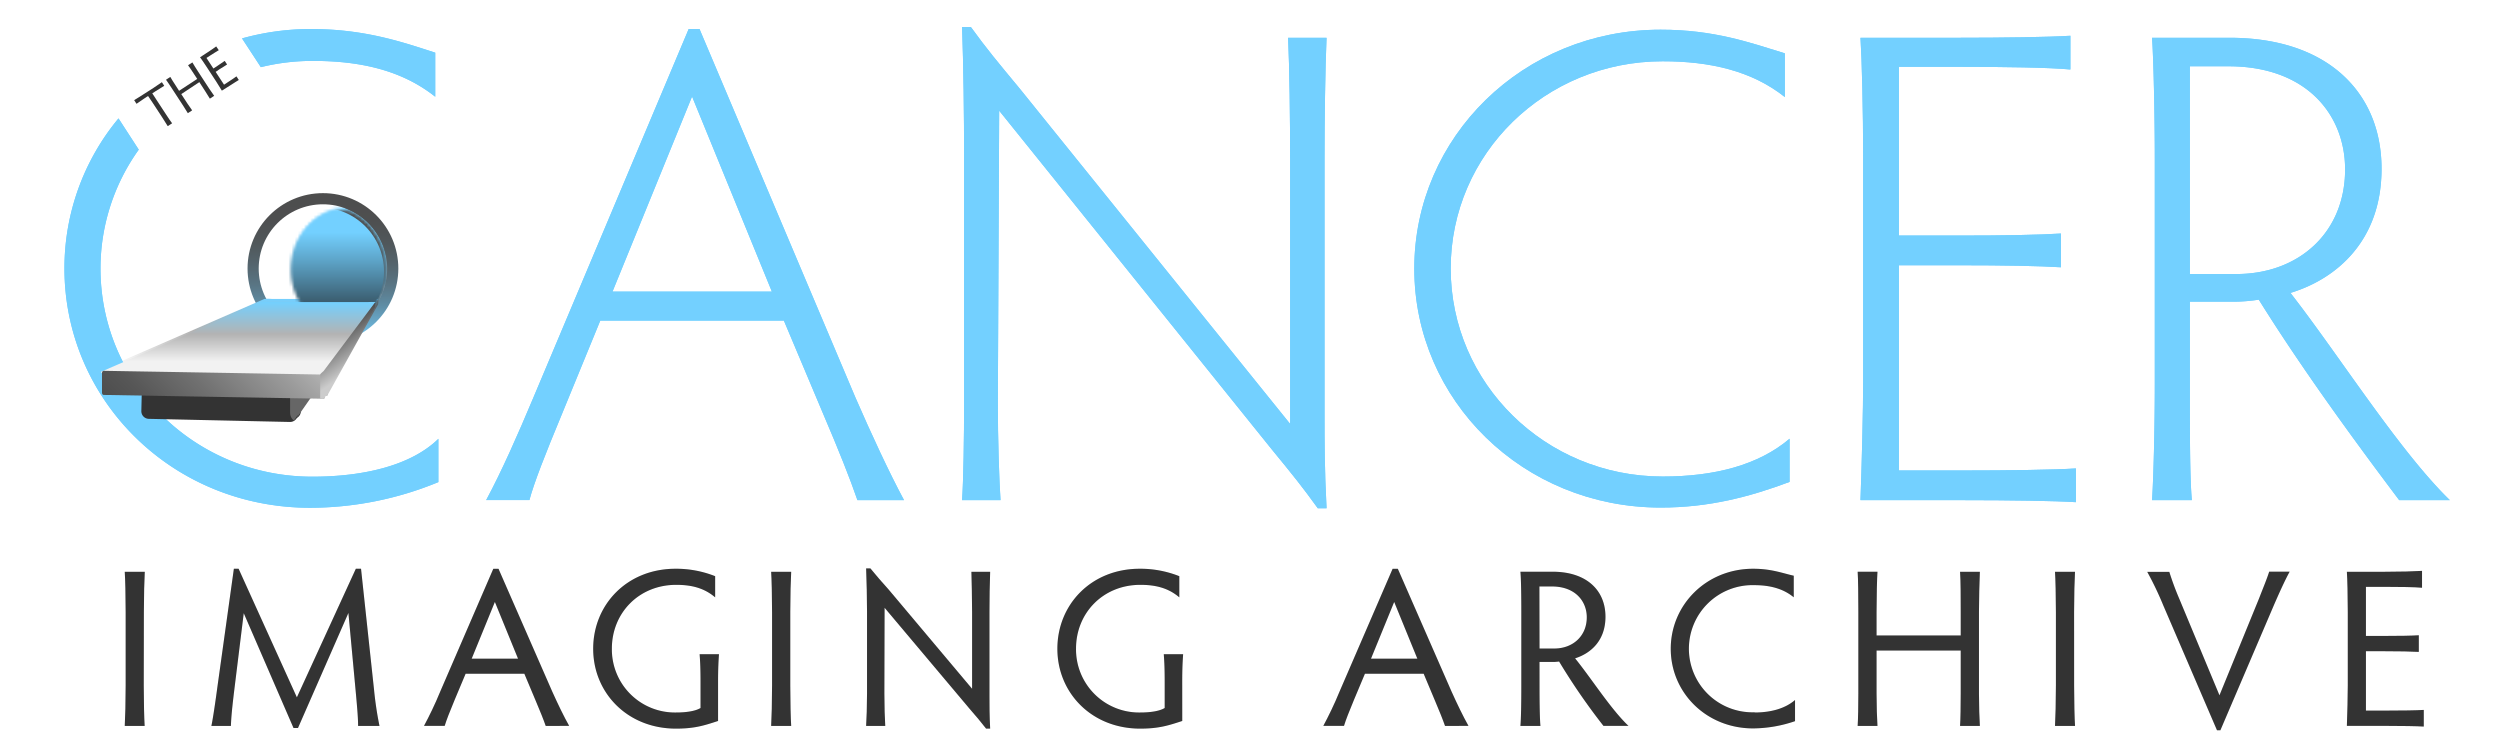 <?xml version="1.0" encoding="UTF-8"?> <svg xmlns="http://www.w3.org/2000/svg" xmlns:xlink="http://www.w3.org/1999/xlink" id="Layer_1" data-name="Layer 1" viewBox="0 0 800 240"><defs><style>.cls-1,.cls-2{fill:#1a1a1a;}.cls-1{filter:url(#luminosity-noclip);}.cls-2{filter:url(#luminosity-noclip-2);}.cls-3{mask:url(#mask);}.cls-4{fill:url(#linear-gradient);}.cls-17,.cls-5{stroke:#f2f2f2;stroke-width:3.66px;}.cls-17,.cls-18,.cls-19,.cls-5,.cls-6,.cls-7{stroke-miterlimit:10;}.cls-5{fill:url(#linear-gradient-2);}.cls-18,.cls-19,.cls-6,.cls-7{stroke-width:3.57px;}.cls-6{fill:url(#linear-gradient-3);}.cls-6,.cls-7{stroke:url(#linear-gradient-4);}.cls-19,.cls-7{fill:none;}.cls-8{fill:#333;}.cls-9{fill:#666;}.cls-10{fill:url(#linear-gradient-6);}.cls-11{fill:url(#linear-gradient-7);}.cls-12{fill:url(#linear-gradient-8);}.cls-13{fill:#73d0ff;}.cls-14{fill:#e6e6e6;}.cls-15{mask:url(#mask-2);}.cls-16{fill:url(#linear-gradient-9);}.cls-17{fill:url(#linear-gradient-10);}.cls-18{fill:url(#linear-gradient-11);}.cls-18,.cls-19{stroke:url(#linear-gradient-12);}.cls-20{fill:url(#linear-gradient-14);}.cls-21{fill:url(#linear-gradient-15);}.cls-22{fill:url(#linear-gradient-16);}</style><filter id="luminosity-noclip" x="47.79" y="35.26" width="110.71" height="101.34" color-interpolation-filters="sRGB"><feFlood flood-color="#fff" result="bg"></feFlood><feBlend in="SourceGraphic" in2="bg"></feBlend></filter><mask id="mask" x="47.79" y="35.26" width="110.71" height="101.34" maskUnits="userSpaceOnUse"><path class="cls-1" d="M113,66.55a15.06,15.06,0,0,0-2.11-.16c-9.32,0-16.87,8.43-16.87,18.83S101.61,104,110.93,104a15.21,15.21,0,0,0,2.11-.16c6.66-2.94,11.37-10.18,11.37-18.66S119.7,69.5,113,66.55Z"></path></mask><linearGradient id="linear-gradient" x1="97.47" y1="71.8" x2="126.09" y2="121.39" gradientUnits="userSpaceOnUse"><stop offset="0" stop-color="#f2f2f2"></stop><stop offset="0.14" stop-color="#e6e6e6"></stop><stop offset="0.39" stop-color="#c7c7c7"></stop><stop offset="0.73" stop-color="#949494"></stop><stop offset="1" stop-color="#666"></stop></linearGradient><linearGradient id="linear-gradient-2" x1="89.33" y1="98.1" x2="122.29" y2="54.15" gradientUnits="userSpaceOnUse"><stop offset="0" stop-color="#fff"></stop><stop offset="0.21" stop-color="#c8c8c8"></stop><stop offset="0.47" stop-color="gray"></stop></linearGradient><linearGradient id="linear-gradient-3" x1="103.34" y1="63.59" x2="103.34" y2="108.27" gradientUnits="userSpaceOnUse"><stop offset="0.22" stop-color="#73d0ff"></stop><stop offset="0.42" stop-color="#5da4c8"></stop><stop offset="0.88" stop-color="#28363e"></stop><stop offset="1" stop-color="#1a1a1a"></stop></linearGradient><linearGradient id="linear-gradient-4" x1="103.34" y1="61.8" x2="103.34" y2="110.05" gradientUnits="userSpaceOnUse"><stop offset="0" stop-color="#4d4d4d"></stop><stop offset="0.18" stop-color="#4e4f50"></stop><stop offset="0.33" stop-color="#50575a"></stop><stop offset="0.47" stop-color="#54646c"></stop><stop offset="0.61" stop-color="#597584"></stop><stop offset="0.74" stop-color="#5f8ca3"></stop><stop offset="0.86" stop-color="#68a9ca"></stop><stop offset="0.98" stop-color="#71c9f6"></stop><stop offset="1" stop-color="#73d0ff"></stop></linearGradient><linearGradient id="linear-gradient-6" x1="77.27" y1="120.09" x2="77.27" y2="95.59" gradientUnits="userSpaceOnUse"><stop offset="0.22" stop-color="#f2f2f2"></stop><stop offset="0.53" stop-color="#bbb"></stop><stop offset="0.58" stop-color="#b3b3b3"></stop><stop offset="1" stop-color="#73d0ff"></stop></linearGradient><linearGradient id="linear-gradient-7" x1="50.06" y1="141.43" x2="88.95" y2="102.53" gradientUnits="userSpaceOnUse"><stop offset="0" stop-color="#4d4d4d"></stop><stop offset="0.17" stop-color="#575757"></stop><stop offset="0.45" stop-color="#717171"></stop><stop offset="0.82" stop-color="#9b9b9b"></stop><stop offset="1" stop-color="#b3b3b3"></stop></linearGradient><linearGradient id="linear-gradient-8" x1="105.55" y1="782.35" x2="115.4" y2="772.49" gradientTransform="matrix(1, -1.68, 0, 1, 0, -478.81)" gradientUnits="userSpaceOnUse"><stop offset="0.17" stop-color="#ccc"></stop><stop offset="1" stop-color="#4d4d4d"></stop></linearGradient><filter id="luminosity-noclip-2" x="46.79" y="36.26" width="110.71" height="101.34" color-interpolation-filters="sRGB"><feFlood flood-color="#fff" result="bg"></feFlood><feBlend in="SourceGraphic" in2="bg"></feBlend></filter><mask id="mask-2" x="46.79" y="36.26" width="110.71" height="101.34" maskUnits="userSpaceOnUse"><path class="cls-2" d="M112,67.55a15.06,15.06,0,0,0-2.11-.16c-9.32,0-16.87,8.43-16.87,18.83S100.61,105,109.93,105a15.21,15.21,0,0,0,2.11-.16c6.66-2.94,11.37-10.18,11.37-18.66S118.7,70.5,112,67.55Z"></path></mask><linearGradient id="linear-gradient-9" x1="96.47" y1="72.8" x2="125.09" y2="122.39" xlink:href="#linear-gradient"></linearGradient><linearGradient id="linear-gradient-10" x1="88.33" y1="99.1" x2="121.29" y2="55.15" xlink:href="#linear-gradient-2"></linearGradient><linearGradient id="linear-gradient-11" x1="102.34" y1="64.59" x2="102.34" y2="109.27" xlink:href="#linear-gradient-3"></linearGradient><linearGradient id="linear-gradient-12" x1="102.34" y1="62.8" x2="102.34" y2="111.05" xlink:href="#linear-gradient-4"></linearGradient><linearGradient id="linear-gradient-14" x1="76.27" y1="121.09" x2="76.27" y2="96.59" xlink:href="#linear-gradient-6"></linearGradient><linearGradient id="linear-gradient-15" x1="49.06" y1="142.43" x2="87.95" y2="103.53" xlink:href="#linear-gradient-7"></linearGradient><linearGradient id="linear-gradient-16" x1="104.55" y1="781.67" x2="114.4" y2="771.81" xlink:href="#linear-gradient-8"></linearGradient></defs><title>TCIA Logo</title><g class="cls-3"><ellipse class="cls-4" cx="105.4" cy="85.54" rx="53.1" ry="50.14"></ellipse><circle class="cls-5" cx="98.46" cy="85.93" r="48.84"></circle><circle class="cls-6" cx="103.34" cy="85.93" r="22.34"></circle></g><circle class="cls-7" cx="103.34" cy="85.93" r="22.34"></circle><path class="cls-8" d="M96.27,131.64a2.44,2.44,0,0,1-2.5,2.39l-45.16-1a2.44,2.44,0,0,1-2.38-2.5l.11-4.88a2.44,2.44,0,0,1,2.5-2.38l45.16,1a2.44,2.44,0,0,1,2.38,2.5Z"></path><path class="cls-9" d="M108.49,113.17c0,1.35-.54,2.44-.89,2.44L95.1,133.52c-.35,0-1.27-1.09-1.27-2.44v-4.88c0-1.35.73-2.44,1.08-2.44l12.48-17.91c.36,0,1.11,1.09,1.11,2.44Z"></path><path class="cls-10" d="M104.94,119.2c0,.52-1.09.89-2.44.89l-66.74-1.22c-1.35,0-2.44-.37-2.44-.89L84.6,95.66a13.09,13.09,0,0,1,2.44,0h31.74a24.23,24.23,0,0,1,2.44,0Z"></path><path class="cls-11" d="M104.94,125.72c0,.45,0,.88-.4.88l-70.28-1.22c-.45,0-.62-.36-.62-.81v-6.1c0-.45.17-.81.62-.81L105,118.87a.77.77,0,0,1,.77.81Z"></path><path class="cls-12" d="M121,97.36l-16.21,29.12c-.08.13-1.33.31-1.33-.14v-7.48c0-.26,1-1,1.13-1.17l16.55-22.08"></path><path class="cls-13" d="M83.47,21.49a69.35,69.35,0,0,1,16.72-2c15.15,0,28.43,3,39.09,11.47V16.86c-10.65-3.46-22.64-7.57-39.74-7.57a81.83,81.83,0,0,0-22.09,3Z"></path><path class="cls-13" d="M99.94,152.54c-37.65,0-67.78-29.86-67.78-66.65a65.28,65.28,0,0,1,12.24-38l-6.48-10a75.06,75.06,0,0,0-17.3,48c0,42.2,34.52,76.6,78.66,76.6a108,108,0,0,0,41-8.22V140.42C131.67,148.86,116.6,152.54,99.94,152.54Z"></path><path class="cls-14" d="M49.14,28.12c1.08-.7,2.2-1.46,2.66-1.81l.75,1.15c-.5.29-1.66,1-2.74,1.7l-1.09.71c.36.59.88,1.38,1.3,2l3.16,4.83c.69,1.06,1.52,2.3,1.89,2.75l-1.39.91c-.29-.5-1.08-1.76-1.78-2.82l-3.16-4.83c-.42-.64-1-1.42-1.36-2l-1.07.7c-1.06.69-2.16,1.46-2.62,1.8l-.75-1.15c.5-.28,1.63-1,2.69-1.69Z"></path><path class="cls-14" d="M57.3,29.07l5.82-3.81-1.06-1.62c-.58-.89-1.4-2.13-1.87-2.76l1.37-.9c.42.71,1.2,2,1.76,2.83L67,28.46c.53.81,1.21,1.79,1.53,2.2l-1.37.9c-.25-.46-.89-1.46-1.43-2.29l-1.94-3L58,30.11l1.95,3c.53.81,1.21,1.79,1.53,2.2l-1.37.9c-.25-.46-.89-1.46-1.43-2.29L55,28.28c-.72-1.11-1.56-2.36-1.87-2.76l1.37-.9c.24.44,1,1.72,1.76,2.83Z"></path><path class="cls-14" d="M66.06,18.54l2.22,3.39,1.23-.8c1.06-.69,1.94-1.29,2.4-1.64l.75,1.15c-.5.28-1.4.85-2.46,1.54L69,23l2.69,4.11,1.37-.9c1.08-.7,2.16-1.43,2.6-1.77l.75,1.15c-.49.27-1.59,1-2.66,1.68L71,29c-.53-.88-1.3-2.13-1.76-2.83l-3.34-5.11c-.7-1.08-1.54-2.28-1.88-2.73l2.57-1.68c1.07-.7,2.13-1.44,2.59-1.79L70,16.06c-.51.27-1.6,1-2.67,1.66Z"></path><path class="cls-13" d="M274.38,160.05c-2.38-6.91-6-16-10.8-27.22l-12.74-30.24H192.09l-12.31,30c-5.4,13-8.86,21.82-10.37,27.43H155.58c5-9.29,10.15-21,15.12-32.83L220.38,9.28h3.46l49.9,117.94c5.18,11.88,10.8,24,15.55,32.83ZM221.46,30.88,196,93.31h51Z"></path><path class="cls-13" d="M320.17,160.05H307.86c.43-6,.65-19.87.65-31.32V50.11c0-13-.22-29.81-.65-41.47h2.81c5.18,7.13,8.42,11,15.77,19.87l86.4,107.14V50.75c0-12.31-.22-29.59-.65-38.66H424.5c-.43,9.5-.65,26.78-.65,38.66v81.43c0,9.07,0,17.93.65,30.46h-2.81c-5-6.91-7.78-10.37-14.69-18.79L319.74,35.42l-.43,93.53C319.3,140.18,319.74,154,320.17,160.05Z"></path><path class="cls-13" d="M532.06,152.49c16.63,0,30.67-3.67,40.61-12.1v13.82c-12.74,4.75-25.71,8.21-41.26,8.21-44.06,0-78.84-34.34-78.84-76.46S487.35,9.5,531.41,9.5c17.06,0,28.51,4.1,39.74,7.56v14c-10.58-8.42-24-11.45-39.1-11.45-37.58,0-67.82,29.59-67.82,66.31S494.48,152.49,532.06,152.49Z"></path><path class="cls-13" d="M607.66,21.38v54h19c14.69,0,26.14-.22,32.83-.65v10.8c-6.7-.43-18.14-.65-32.83-.65h-19v65.67H628c14.9,0,29.81-.22,36.29-.65v10.8c-6.48-.43-21.38-.65-36.29-.65H595.35c.43-11.88.86-28.94.86-38.67V50.54c0-14.9-.43-32-.86-38.45h30.89c14.9,0,29.59-.22,36.29-.65v10.8c-6.7-.65-21.38-.86-36.29-.86Z"></path><path class="cls-13" d="M700.75,123.11c0,14.69,0,30.24.65,36.94H688.66c.43-6.7.87-22.25.87-36.94V50.75c0-14.69-.43-32.18-.87-38.66H713.5c31.54,0,48.6,17.71,48.6,41.9,0,22.9-14.26,35.21-29.16,39.74,15.34,19.66,34.78,50.54,51,66.31h-16.2c-13.18-17.5-30.67-41.26-44.93-64.15a52.49,52.49,0,0,1-8.21.65H700.75Zm0-35.42h14.9c19.87,0,34.78-13.18,34.78-33.48,0-17.28-12.1-33-37.37-33H700.75Z"></path><path class="cls-14" d="M46,219.41c0,4.9.14,10.66.29,12.89H39.92c.14-2.23.29-8,.29-12.89V195.86c0-4.9-.14-10.73-.29-12.89h6.41c-.14,2.16-.29,8-.29,12.89Z"></path><path class="cls-14" d="M119.7,220.77a112.35,112.35,0,0,0,1.73,11.52h-6.84c0-2.3-.22-5-.65-9.79l-2.45-26.35-16.13,36.8H93.92L78,196.22l-3.17,25.71c-.5,4.25-.86,7.63-.94,10.37H67.64c.5-2.3,1.3-7.78,2-13L74.84,182h1.51L95,223.15,113.87,182h1.66Z"></path><path class="cls-14" d="M174.63,232.3c-.72-2.09-1.87-4.9-3.24-8.14l-3.6-8.57H149L145.47,224c-1.58,3.82-2.59,6.34-3.17,8.28h-6.62c1.66-3.1,3.53-6.91,5.18-10.95l17-39.32h1.66l17.21,39.32c1.8,4,3.74,8,5.4,10.95Zm-16.27-39.68-7.42,18.15h14.83Z"></path><path class="cls-14" d="M229.78,230.71c-4.39,1.44-7.49,2.45-13.46,2.45-15.55,0-26.5-11.45-26.5-25.56S200.62,182,216.18,182a33.69,33.69,0,0,1,12.67,2.38v6.77c-3.53-3-7.56-4-12.46-4-12,0-20.59,9.07-20.59,20.38A20.18,20.18,0,0,0,216.32,228c3.24,0,6.19-.43,7.85-1.44v-8.14c0-5-.14-6.91-.29-9.07h6.19c-.14,2.16-.29,4.18-.29,9.07Z"></path><path class="cls-14" d="M252.89,219.41c0,4.9.14,10.66.29,12.89h-6.41c.14-2.23.29-8,.29-12.89V195.86c0-4.9-.14-10.73-.29-12.89h6.41c-.14,2.16-.29,8-.29,12.89Z"></path><path class="cls-14" d="M283.28,232.3h-6.12c.14-2,.29-6.62.29-10.44V195.79c0-4.32-.14-10-.29-13.9h1.37c2.16,2.66,3.46,4.1,5.9,6.84l26.64,31.68V195.86c0-4.1-.14-9.86-.22-12.89h6c-.14,3.17-.22,8.93-.22,12.89v26.86c0,3,0,6.26.22,10.44h-1.3c-1.8-2.3-3-3.74-5.33-6.41l-27.15-32.26L283,221.93C283,225.67,283.13,230.28,283.28,232.3Z"></path><path class="cls-14" d="M378.32,230.71c-4.39,1.44-7.49,2.45-13.46,2.45-15.55,0-26.5-11.45-26.5-25.56S349.15,182,364.71,182a33.69,33.69,0,0,1,12.67,2.38v6.77c-3.53-3-7.56-4-12.46-4-12,0-20.59,9.07-20.59,20.38A20.18,20.18,0,0,0,364.85,228c3.24,0,6.19-.43,7.85-1.44v-8.14c0-5-.14-6.91-.29-9.07h6.19c-.14,2.16-.29,4.18-.29,9.07Z"></path><path class="cls-14" d="M462.41,232.3c-.72-2.09-1.87-4.9-3.24-8.14l-3.6-8.57H436.78L433.25,224c-1.58,3.82-2.59,6.34-3.17,8.28h-6.62c1.66-3.1,3.53-6.91,5.18-10.95l17-39.32h1.66l17.21,39.32c1.8,4,3.74,8,5.4,10.95Zm-16.27-39.68-7.42,18.15h14.83Z"></path><path class="cls-14" d="M492.65,219.84c0,4.9.07,10.22.29,12.46h-6.41c.21-2.23.29-7.56.29-12.46v-24c0-4.9-.07-10.73-.29-12.89h10.3c10.94,0,16.92,6,16.92,14.4,0,7.7-4.75,11.74-9.72,13.32,5.26,6.48,11.38,16.2,17.07,21.6h-8a202.8,202.8,0,0,1-14.19-20.59,13.62,13.62,0,0,1-2.38.14h-3.89Zm0-12.31h4.68c6,0,10.44-4,10.44-10,0-5.11-3.67-9.86-11.16-9.86h-4Z"></path><path class="cls-14" d="M561.41,228c5.18,0,9.79-1.22,13-4v6.77A42,42,0,0,1,561,233.09c-15,0-26.36-11.45-26.36-25.49S546,182,561,182c5.83,0,9.22,1.37,13,2.23v6.91c-3.38-2.81-7.71-3.89-12.6-3.89a20.35,20.35,0,1,0,.07,40.68Z"></path><path class="cls-14" d="M600.5,203.35h26.93v-7.49c0-4.1,0-9.86-.21-12.89h6.34c-.14,3.17-.29,8.93-.29,12.89v26.07c0,3.74.14,8.35.29,10.37h-6.34c.14-2,.21-6.62.21-10.44V208.17H600.5v13.75c0,3.74.14,8.35.29,10.37h-6.34c.14-2,.22-6.62.22-10.44v-26c0-5.11-.07-10.94-.22-12.89h6.34c-.14,1.94-.29,7.78-.29,12.89Z"></path><path class="cls-14" d="M663.72,219.41c0,4.9.14,10.66.29,12.89H657.6c.14-2.23.29-8,.29-12.89V195.86c0-4.9-.14-10.73-.29-12.89H664c-.14,2.16-.29,8-.29,12.89Z"></path><path class="cls-14" d="M710.23,222.5l12.67-31c1.22-3.17,2.52-6.26,3.24-8.57h6.55c-1.58,2.88-3.46,7.06-5.11,10.87l-17.06,39.89h-1.08L692.3,193.84A103.65,103.65,0,0,0,687.12,183h7.06a90.13,90.13,0,0,0,3.17,8.57Z"></path><path class="cls-14" d="M757.1,187.8v15.7h5.69c4.9,0,9-.07,11.23-.22v5.33c-2.23-.14-6.34-.22-11.23-.22H757.1v19h6.34c5,0,10-.07,12.17-.22v5.33c-2.16-.14-7.2-.22-12.17-.22H751c.14-4,.29-9.65.29-12.89V195.79c0-5-.14-10.66-.29-12.82h11.88c5,0,9.94-.14,12.17-.29v5.4c-2.23-.22-7.2-.29-12.17-.29Z"></path><path class="cls-13" d="M83.47,21.49a69.35,69.35,0,0,1,16.72-2c15.15,0,28.43,3,39.09,11.47V16.86c-10.65-3.46-22.64-7.57-39.74-7.57a81.83,81.83,0,0,0-22.09,3Z"></path><path class="cls-13" d="M99.94,152.54c-37.65,0-67.78-29.86-67.78-66.65a65.28,65.28,0,0,1,12.24-38l-6.48-10a75.06,75.06,0,0,0-17.3,48c0,42.2,34.52,76.6,78.66,76.6a108,108,0,0,0,41-8.22V140.42C131.67,148.86,116.6,152.54,99.94,152.54Z"></path><path class="cls-8" d="M49.14,28.12c1.08-.7,2.2-1.46,2.66-1.81l.75,1.15c-.5.29-1.66,1-2.74,1.7l-1.09.71c.36.59.88,1.38,1.3,2l3.16,4.83c.69,1.06,1.52,2.3,1.89,2.75l-1.39.91c-.29-.5-1.08-1.76-1.78-2.82l-3.16-4.83c-.42-.64-1-1.42-1.36-2l-1.07.7c-1.06.69-2.16,1.46-2.62,1.8l-.75-1.15c.5-.28,1.63-1,2.69-1.69Z"></path><path class="cls-8" d="M57.3,29.07l5.82-3.81-1.06-1.62c-.58-.89-1.4-2.13-1.87-2.76l1.37-.9c.42.71,1.2,2,1.76,2.83L67,28.46c.53.81,1.21,1.79,1.53,2.2l-1.37.9c-.25-.46-.89-1.46-1.43-2.29l-1.94-3L58,30.11l1.95,3c.53.81,1.21,1.79,1.53,2.2l-1.37.9c-.25-.46-.89-1.46-1.43-2.29L55,28.28c-.72-1.11-1.56-2.36-1.87-2.76l1.37-.9c.24.44,1,1.72,1.76,2.83Z"></path><path class="cls-8" d="M66.06,18.54l2.22,3.39,1.23-.8c1.06-.69,1.94-1.29,2.4-1.64l.75,1.15c-.5.28-1.4.85-2.46,1.54L69,23l2.69,4.11,1.37-.9c1.08-.7,2.16-1.43,2.6-1.77l.75,1.15c-.49.27-1.59,1-2.66,1.68L71,29c-.53-.88-1.3-2.13-1.76-2.83l-3.34-5.11c-.7-1.08-1.54-2.28-1.88-2.73l2.57-1.68c1.07-.7,2.13-1.44,2.59-1.79L70,16.06c-.51.27-1.6,1-2.67,1.66Z"></path><path class="cls-13" d="M274.38,160.05c-2.38-6.91-6-16-10.8-27.22l-12.74-30.24H192.09l-12.31,30c-5.4,13-8.86,21.82-10.37,27.43H155.58c5-9.29,10.15-21,15.12-32.83L220.38,9.28h3.46l49.9,117.94c5.18,11.88,10.8,24,15.55,32.83ZM221.46,30.88,196,93.31h51Z"></path><path class="cls-13" d="M320.17,160.05H307.86c.43-6,.65-19.87.65-31.32V50.11c0-13-.22-29.81-.65-41.47h2.81c5.18,7.13,8.42,11,15.77,19.87l86.4,107.14V50.75c0-12.31-.22-29.59-.65-38.66H424.5c-.43,9.5-.65,26.78-.65,38.66v81.43c0,9.07,0,17.93.65,30.46h-2.81c-5-6.91-7.78-10.37-14.69-18.79L319.74,35.42l-.43,93.53C319.3,140.18,319.74,154,320.17,160.05Z"></path><path class="cls-13" d="M532.06,152.49c16.63,0,30.67-3.67,40.61-12.1v13.82c-12.74,4.75-25.71,8.21-41.26,8.21-44.06,0-78.84-34.34-78.84-76.46S487.35,9.5,531.41,9.5c17.06,0,28.51,4.1,39.74,7.56v14c-10.58-8.42-24-11.45-39.1-11.45-37.58,0-67.82,29.59-67.82,66.31S494.48,152.49,532.06,152.49Z"></path><path class="cls-13" d="M607.66,21.38v54h19c14.69,0,26.14-.22,32.83-.65v10.8c-6.7-.43-18.14-.65-32.83-.65h-19v65.67H628c14.9,0,29.81-.22,36.29-.65v10.8c-6.48-.43-21.38-.65-36.29-.65H595.35c.43-11.88.86-28.94.86-38.67V50.54c0-14.9-.43-32-.86-38.45h30.89c14.9,0,29.59-.22,36.29-.65v10.8c-6.7-.65-21.38-.86-36.29-.86Z"></path><path class="cls-13" d="M700.75,123.11c0,14.69,0,30.24.65,36.94H688.66c.43-6.7.87-22.25.87-36.94V50.75c0-14.69-.43-32.18-.87-38.66H713.5c31.54,0,48.6,17.71,48.6,41.9,0,22.9-14.26,35.21-29.16,39.74,15.34,19.66,34.78,50.54,51,66.31h-16.2c-13.18-17.5-30.67-41.26-44.93-64.15a52.49,52.49,0,0,1-8.21.65H700.75Zm0-35.42h14.9c19.87,0,34.78-13.18,34.78-33.48,0-17.28-12.1-33-37.37-33H700.75Z"></path><path class="cls-8" d="M46,219.41c0,4.9.14,10.66.29,12.89H39.92c.14-2.23.29-8,.29-12.89V195.86c0-4.9-.14-10.73-.29-12.89h6.41c-.14,2.16-.29,8-.29,12.89Z"></path><path class="cls-8" d="M119.7,220.77a112.35,112.35,0,0,0,1.73,11.52h-6.84c0-2.3-.22-5-.65-9.79l-2.45-26.35-16.13,36.8H93.92L78,196.22l-3.17,25.71c-.5,4.25-.86,7.63-.94,10.37H67.64c.5-2.3,1.3-7.78,2-13L74.84,182h1.51L95,223.15,113.87,182h1.66Z"></path><path class="cls-8" d="M174.63,232.3c-.72-2.09-1.87-4.9-3.24-8.14l-3.6-8.57H149L145.47,224c-1.58,3.82-2.59,6.34-3.17,8.28h-6.62c1.66-3.1,3.53-6.91,5.18-10.95l17-39.32h1.66l17.21,39.32c1.8,4,3.74,8,5.4,10.95Zm-16.27-39.68-7.42,18.15h14.83Z"></path><path class="cls-8" d="M229.78,230.71c-4.39,1.44-7.49,2.45-13.46,2.45-15.55,0-26.5-11.45-26.5-25.56S200.62,182,216.18,182a33.69,33.69,0,0,1,12.67,2.38v6.77c-3.53-3-7.56-4-12.46-4-12,0-20.59,9.07-20.59,20.38A20.18,20.18,0,0,0,216.32,228c3.24,0,6.19-.43,7.85-1.44v-8.14c0-5-.14-6.91-.29-9.07h6.19c-.14,2.16-.29,4.18-.29,9.07Z"></path><path class="cls-8" d="M252.89,219.41c0,4.9.14,10.66.29,12.89h-6.41c.14-2.23.29-8,.29-12.89V195.86c0-4.9-.14-10.73-.29-12.89h6.41c-.14,2.16-.29,8-.29,12.89Z"></path><path class="cls-8" d="M283.28,232.3h-6.12c.14-2,.29-6.62.29-10.44V195.79c0-4.32-.14-10-.29-13.9h1.37c2.16,2.66,3.46,4.1,5.9,6.84l26.64,31.68V195.86c0-4.1-.14-9.86-.22-12.89h6c-.14,3.17-.22,8.93-.22,12.89v26.86c0,3,0,6.26.22,10.44h-1.3c-1.8-2.3-3-3.74-5.33-6.41l-27.15-32.26L283,221.93C283,225.67,283.13,230.28,283.28,232.3Z"></path><path class="cls-8" d="M378.32,230.71c-4.39,1.44-7.49,2.45-13.46,2.45-15.55,0-26.5-11.45-26.5-25.56S349.15,182,364.71,182a33.69,33.69,0,0,1,12.67,2.38v6.77c-3.53-3-7.56-4-12.46-4-12,0-20.59,9.07-20.59,20.38A20.18,20.18,0,0,0,364.85,228c3.24,0,6.19-.43,7.85-1.44v-8.14c0-5-.14-6.91-.29-9.07h6.19c-.14,2.16-.29,4.18-.29,9.07Z"></path><path class="cls-8" d="M462.41,232.3c-.72-2.09-1.87-4.9-3.24-8.14l-3.6-8.57H436.78L433.25,224c-1.58,3.82-2.59,6.34-3.17,8.28h-6.62c1.66-3.1,3.53-6.91,5.18-10.95l17-39.32h1.66l17.21,39.32c1.8,4,3.74,8,5.4,10.95Zm-16.27-39.68-7.42,18.15h14.83Z"></path><path class="cls-8" d="M492.65,219.84c0,4.9.07,10.22.29,12.46h-6.41c.21-2.23.29-7.56.29-12.46v-24c0-4.9-.07-10.73-.29-12.89h10.3c10.94,0,16.92,6,16.92,14.4,0,7.7-4.75,11.74-9.72,13.32,5.26,6.48,11.38,16.2,17.07,21.6h-8a202.8,202.8,0,0,1-14.19-20.59,13.62,13.62,0,0,1-2.38.14h-3.89Zm0-12.31h4.68c6,0,10.44-4,10.44-10,0-5.11-3.67-9.86-11.16-9.86h-4Z"></path><path class="cls-8" d="M561.41,228c5.18,0,9.79-1.22,13-4v6.77A42,42,0,0,1,561,233.09c-15,0-26.36-11.45-26.36-25.49S546,182,561,182c5.83,0,9.22,1.37,13,2.23v6.91c-3.38-2.81-7.71-3.89-12.6-3.89a20.35,20.35,0,1,0,.07,40.68Z"></path><path class="cls-8" d="M600.5,203.35h26.93v-7.49c0-4.1,0-9.86-.21-12.89h6.34c-.14,3.17-.29,8.93-.29,12.89v26.07c0,3.74.14,8.35.29,10.37h-6.34c.14-2,.21-6.62.21-10.44V208.17H600.5v13.75c0,3.74.14,8.35.29,10.37h-6.34c.14-2,.22-6.62.22-10.44v-26c0-5.11-.07-10.94-.22-12.89h6.34c-.14,1.94-.29,7.78-.29,12.89Z"></path><path class="cls-8" d="M663.72,219.41c0,4.9.14,10.66.29,12.89H657.6c.14-2.23.29-8,.29-12.89V195.86c0-4.9-.14-10.73-.29-12.89H664c-.14,2.16-.29,8-.29,12.89Z"></path><path class="cls-8" d="M710.23,222.5l12.67-31c1.22-3.17,2.52-6.26,3.24-8.57h6.55c-1.58,2.88-3.46,7.06-5.11,10.87l-17.06,39.89h-1.08L692.3,193.84A103.65,103.65,0,0,0,687.12,183h7.06a90.13,90.13,0,0,0,3.17,8.57Z"></path><path class="cls-8" d="M757.1,187.8v15.7h5.69c4.9,0,9-.07,11.23-.22v5.33c-2.23-.14-6.34-.22-11.23-.22H757.1v19h6.34c5,0,10-.07,12.17-.22v5.33c-2.16-.14-7.2-.22-12.17-.22H751c.14-4,.29-9.65.29-12.89V195.79c0-5-.14-10.66-.29-12.82h11.88c5,0,9.94-.14,12.17-.29v5.4c-2.23-.22-7.2-.29-12.17-.29Z"></path><g class="cls-15"><ellipse class="cls-16" cx="104.4" cy="86.54" rx="53.1" ry="50.14"></ellipse><circle class="cls-17" cx="97.46" cy="86.93" r="48.84"></circle><circle class="cls-18" cx="102.34" cy="86.93" r="22.34"></circle></g><circle class="cls-19" cx="102.34" cy="86.93" r="22.34"></circle><path class="cls-8" d="M95.27,132.64a2.44,2.44,0,0,1-2.5,2.39l-45.16-1a2.44,2.44,0,0,1-2.38-2.5l.11-4.88a2.44,2.44,0,0,1,2.5-2.38l45.16,1a2.44,2.44,0,0,1,2.38,2.5Z"></path><path class="cls-9" d="M107.49,114.17c0,1.35-.54,2.44-.89,2.44L94.1,134.52c-.35,0-1.27-1.09-1.27-2.44v-4.88c0-1.35.73-2.44,1.08-2.44l12.48-17.91c.36,0,1.11,1.09,1.11,2.44Z"></path><path class="cls-20" d="M103.94,120.2c0,.52-1.09.89-2.44.89l-66.74-1.22c-1.35,0-2.44-.37-2.44-.89L83.6,96.66a13.09,13.09,0,0,1,2.44,0h31.74a24.23,24.23,0,0,1,2.44,0Z"></path><path class="cls-21" d="M103.94,126.72c0,.45,0,.88-.4.88l-70.28-1.22c-.45,0-.62-.36-.62-.81v-6.1c0-.45.17-.81.62-.81L104,119.87a.77.77,0,0,1,.77.81Z"></path><path class="cls-22" d="M120,98.36l-16.21,29.12c-.08.13-1.33.31-1.33-.14v-7.48c0-.26,1-1,1.13-1.17l16.55-22.08"></path></svg> 
